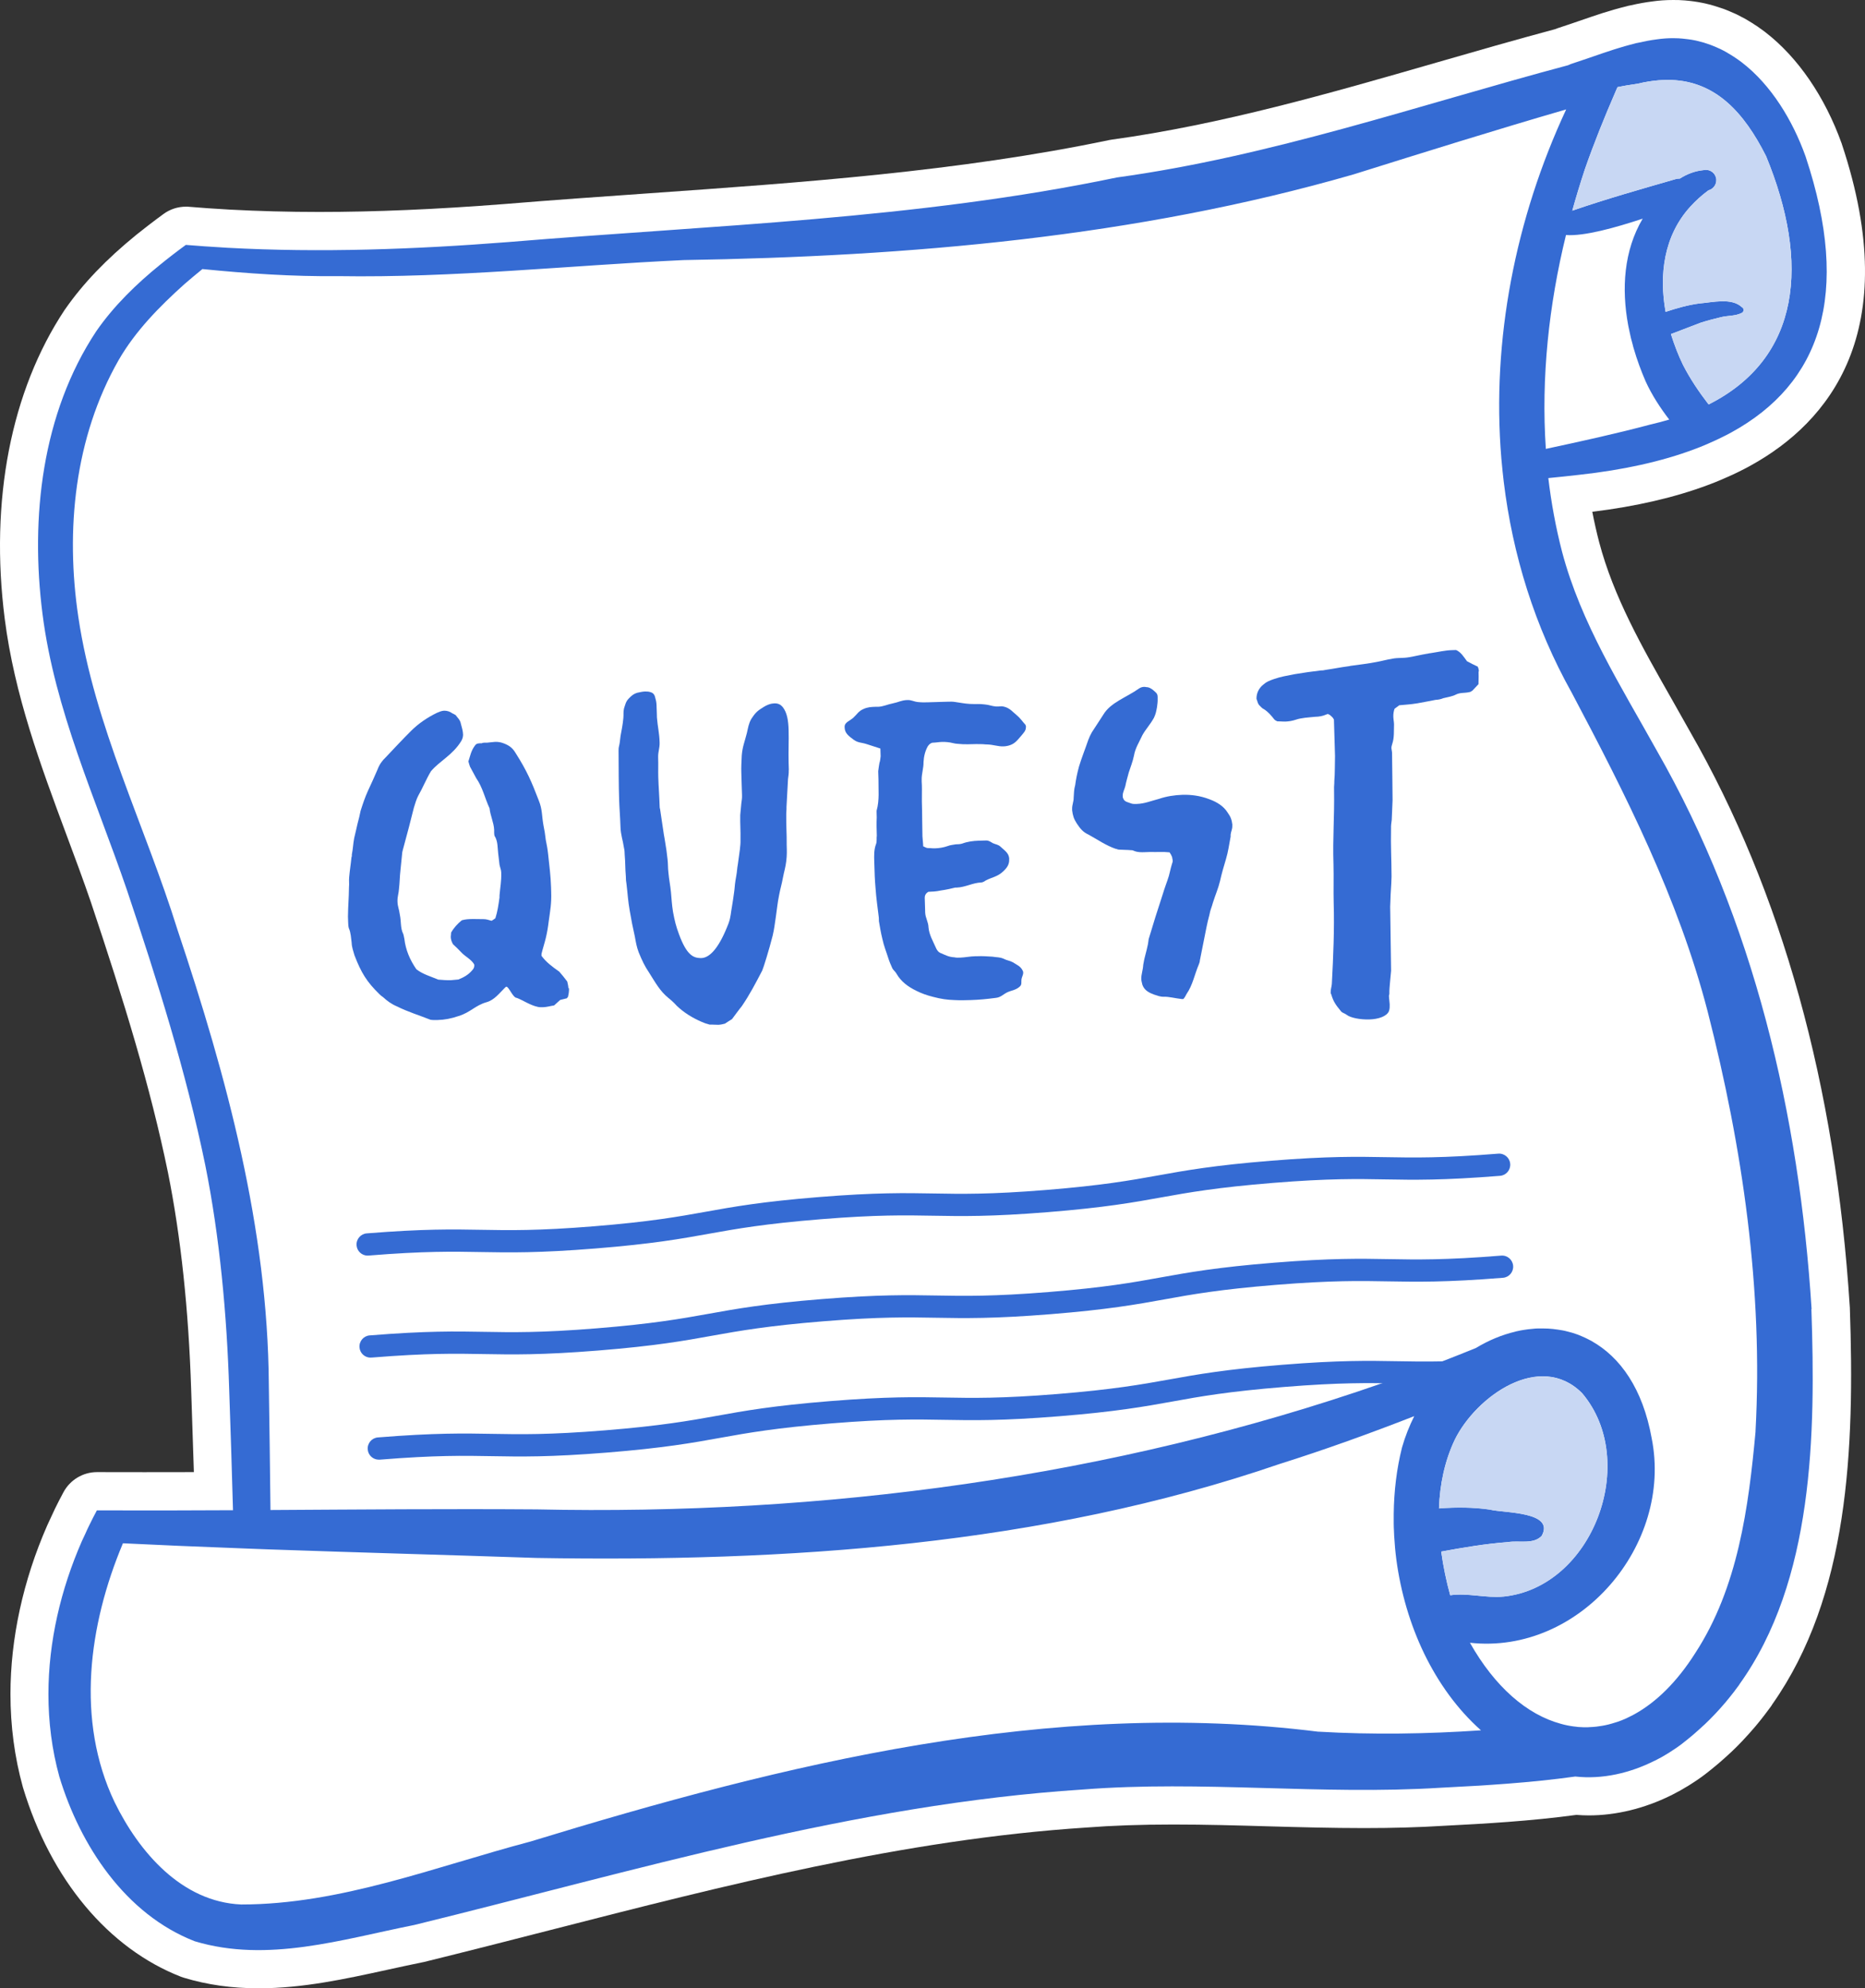 <svg xmlns="http://www.w3.org/2000/svg" id="Calque_2" data-name="Calque 2" viewBox="0 0 292.64 312"><rect x="0" y="0" width="292.64" height="312" fill="#333333" stroke="none"/><defs><style>      .cls-1 {        fill: #fff;      }      .cls-2 {        fill: #356bd3;      }      .cls-3 {        fill: none;      }      .cls-4 {        fill: #c8d7f3;      }    </style></defs><g id="Calque_1-2" data-name="Calque 1"><g><path class="cls-1" d="M290.25,205.03c-2.21-34.7-10.65-65.08-25.06-90.22-.92-1.65-1.85-3.3-2.79-4.95-4.74-8.32-9.21-16.19-11.48-24.81-.4-1.54-.76-3.13-1.07-4.74,6.84-.84,12.94-2.25,18.14-4.2.7-.26,1.39-.53,2.06-.82.2-.08.4-.17.59-.26.55-.23,1.08-.47,1.6-.72.18-.08.35-.17.48-.23.63-.31,1.25-.62,1.84-.95.09-.05.18-.1.27-.15,11.98-6.67,24.03-20.79,14.19-50.33-.01-.04-.03-.09-.04-.13-2.63-7.33-6.87-13.53-11.97-17.46-.05-.04-.1-.08-.15-.12-.37-.27-.75-.55-1.13-.81-.12-.08-.24-.16-.36-.23-.33-.23-.67-.43-.95-.6,0,0-.47-.28-.57-.34-.43-.23-.86-.46-1.3-.68-.12-.06-.25-.11-.38-.17-.34-.16-.68-.3-.99-.43-.13-.05-.27-.11-.35-.14-.12-.05-.24-.09-.36-.14-.35-.12-.7-.24-1-.33-.18-.06-.36-.12-.54-.17-.46-.14-.95-.26-1.42-.37-.09-.02-.44-.09-.44-.09-.45-.09-.91-.17-1.37-.23-.16-.02-.32-.04-.48-.06-.6-.07-1.11-.11-1.61-.13-.05-.01-.12-.01-.18-.01-.3-.01-.6-.01-.9-.01-1.1,0-2.21.07-3.3.23-1.03.13-2.1.32-3.33.6-.15.02-.3.06-.45.09l-.12.04c-.36.08-.73.18-1.1.28l-.21.06c-.23.06-.47.12-.7.19-.36.1-.71.21-1.09.33l-.77.23-1.69.56s-1.78.61-1.78.61c-1.12.38-2.23.77-3.35,1.13-.1.03-.2.06-.3.1-.1.04-.2.08-.3.12-6.26,1.68-12.56,3.49-18.65,5.25-16.57,4.78-33.71,9.72-50.94,12.09-.14.02-.27.04-.41.07-23.66,4.94-48.32,6.67-72.17,8.35-7.42.52-15.1,1.06-22.63,1.68-10.78.84-20.32,1.25-29.15,1.25-4.83,0-9.57-.13-14.07-.37,0,0-.56-.04-.61-.04-1.83-.1-3.7-.23-5.73-.4-.16-.02-.33-.02-.5-.02-1.27,0-2.51.4-3.54,1.16-.71.52-1.4,1.03-2.11,1.58,0,0-.58.46-.71.55-.05.04-1.35,1.07-1.41,1.11-4.75,3.86-8.41,7.69-11.2,11.71-.03.04-.05.07-.08.11C1.71,61.36-1.62,78.56.74,97.08c1.52,11.96,5.66,23.09,9.66,33.84,1.31,3.51,2.66,7.14,3.86,10.64,5.25,15.71,9.32,28.94,12.1,42.45,2.01,10.01,3.24,21.5,3.64,34.17.16,4.7.3,8.89.42,12.82-2.58,0-5.17.01-7.75.01-1.7,0-7.44-.01-7.44-.01-2.22,0-4.25,1.23-5.29,3.19-.46.85-.9,1.71-1.32,2.57-.18.37-.36.75-.53,1.14,0,0-.27.59-.35.75-.11.24-.22.47-.35.76-3.76,8.58-5.75,17.71-5.75,26.42,0,5.02.65,9.91,1.93,14.54.01.05.02.09.04.14,4.36,14.43,13.4,25.25,24.81,29.69.15.06.3.11.45.15,3.68,1.11,7.52,1.65,11.73,1.65,6.94,0,13.66-1.48,20.16-2.9,1.83-.4,3.66-.8,5.48-1.17.09-.01.17-.03.26-.05,6.61-1.63,13.31-3.34,19.78-5,27.34-7.01,55.6-14.25,84.11-16.1,4.1-.32,8.58-.48,13.71-.48s9.94.14,14.81.28c4.95.14,10.07.28,15.15.28,4.55,0,8.61-.12,12.31-.35,6.69-.34,13.8-.75,20.98-1.72.65.05,1.31.08,1.96.08,4.26,0,8.7-1.08,12.84-3.12.09-.04.29-.14.3-.15.18-.09.36-.19.53-.28l.13-.07c.21-.11.42-.22.63-.34.04-.02,1.22-.72,1.22-.72.07-.04.13-.08.19-.12l.45-.29c.23-.15.45-.29.64-.42.4-.27.8-.56,1.19-.85.03-.02.05-.04.08-.06.64-.49,1.25-.99,1.84-1.48,0,0,.52-.44.54-.46.51-.44,1.01-.89,1.44-1.29l.39-.36c.56-.53,1.09-1.06,1.61-1.61.12-.13.25-.26.39-.42.44-.47.88-.95,1.27-1.41,0,0,.43-.49.46-.53.45-.54.9-1.09,1.32-1.64.12-.15.23-.3.34-.45l.68-.91c.11-.14.21-.29.3-.45,11.98-17.01,12.94-39.95,12.17-62.23,0-.06,0-.12-.01-.18Z"></path><g><g><path class="cls-2" d="M284.26,205.42c-1.94-30.48-9.04-61.02-24.32-87.69-5.59-10.06-11.88-19.94-14.84-31.17-.98-3.79-1.69-7.66-2.15-11.54,1.64-.16,3.27-.33,4.9-.52,6.81-.75,12.85-2.07,18.02-4.01.64-.24,1.26-.48,1.87-.75.15-.06.3-.12.43-.19.52-.22,1.02-.45,1.52-.69.13-.06.26-.12.39-.19.54-.26,1.07-.53,1.58-.81h0c13.96-7.65,18.9-21.54,11.65-43.33-2-5.59-5.37-11.19-10.01-14.75,0,0-.02-.02-.03-.02-.32-.24-.65-.48-.98-.7-.09-.07-.18-.11-.26-.17-.25-.17-.52-.33-.78-.48-.11-.07-.2-.12-.31-.19-.34-.19-.69-.38-1.04-.55-.04-.02-.07-.02-.11-.04-.33-.16-.66-.3-.99-.43-.11-.05-.24-.09-.35-.14-.28-.1-.57-.2-.85-.29-.11-.03-.2-.07-.31-.1-.38-.11-.77-.21-1.16-.3-.09-.02-.17-.03-.25-.05-.33-.07-.66-.12-1-.16-.11-.02-.22-.03-.33-.04-.39-.05-.8-.09-1.2-.11h-.05c-.26,0-.52-.02-.79-.02-.81,0-1.65.06-2.5.18-1.05.13-2.07.34-3.1.57h0c-.07,0-.13.02-.2.04-.3.07-.61.16-.92.24-.27.07-.54.14-.8.22-.32.09-.63.18-.94.28-.25.08-.52.16-.78.24-.34.11-.66.22-1,.33-.23.07-.47.16-.7.23-1.71.58-3.41,1.19-5.12,1.74-.13.05-.25.11-.38.17-23.52,6.28-46.6,14.29-70.83,17.62-31.47,6.57-63.6,7.48-95.56,10.14-14.63,1.14-29.36,1.69-44.02.89-.2-.02-.4-.02-.6-.04-1.97-.11-3.93-.25-5.9-.41-.67.49-1.33.98-1.99,1.49-.25.2-.51.4-.77.6-.39.31-.78.61-1.16.93-.02.02-.04.03-.07.05-3.78,3.07-7.28,6.46-10.06,10.47-8.55,12.91-10.37,29.28-8.44,44.37,1.92,15.11,8.37,29.06,13.25,43.33,4.75,14.19,9.28,28.51,12.29,43.16,2.27,11.29,3.39,23.52,3.75,35.15.22,6.33.43,12.66.6,19-6.34.03-12.68.05-19.02.03h-2.34c-.42.79-.83,1.58-1.22,2.39-.2.4-.39.82-.57,1.23-.18.4-.38.8-.56,1.2-3.31,7.55-5.25,15.79-5.25,24.01,0,4.35.54,8.7,1.71,12.94,3.27,10.82,10.37,21.61,21.25,25.84,11.41,3.43,23.08-.29,34.47-2.56,34.63-8.5,69.06-18.93,104.85-21.25,18.71-1.47,37.43.9,56.15-.28,7.02-.35,14.14-.78,21.15-1.76,4.26.47,8.59-.54,12.43-2.47,0,0,.02,0,.02,0,.02-.02.06-.03.08-.04.2-.1.38-.2.57-.3.17-.09.34-.18.51-.27.18-.11.36-.21.54-.32.16-.1.34-.2.5-.3.19-.12.37-.25.55-.36.16-.1.3-.2.46-.3.33-.22.65-.45.97-.69.57-.44,1.13-.89,1.67-1.34.15-.12.3-.25.44-.38.44-.39.89-.78,1.31-1.18.09-.08.19-.16.28-.25.51-.48.99-.97,1.47-1.47.11-.11.22-.24.33-.35.39-.41.76-.83,1.12-1.25.11-.12.22-.25.33-.38.43-.52.87-1.05,1.28-1.59.07-.07.12-.16.18-.24.24-.32.48-.63.71-.95,0,0-.02,0-.02,0,11.69-16.28,11.99-39.38,11.32-58.92ZM248.66,26.63c1.44-4.14,3.08-8.2,4.82-12.21.07-.17.15-.34.22-.51.03-.08.07-.16.11-.24.26-.05.53-.11.8-.15.2-.04.39-.07.59-.11.58-.1,1.17-.19,1.76-.27.57-.14,1.12-.25,1.67-.34.16-.02.32-.05.48-.07.39-.05.77-.1,1.14-.13.17,0,.34-.02.51-.03.4-.02.8-.03,1.18-.02h.31c6.93.25,11.38,5.02,14.87,11.96,6.89,16.74,5.47,31.66-9.02,38.96-1.51-1.96-2.89-4-4.02-6.21-.74-1.52-1.37-3.16-1.89-4.83,1.54-.59,3.08-1.19,4.62-1.77,1.05-.34,2.11-.62,3.17-.87,1.1-.29,2.29-.16,3.31-.68.36-.15.41-.71.05-.89-1.63-1.55-4.65-.76-6.69-.6-1.81.24-3.57.75-5.3,1.32-1.05-5.86-.27-11.97,3.9-16.53.86-.94,1.81-1.8,2.84-2.55.87-.21,1.41-1.16,1.16-2.01-.22-.84-1.12-1.36-1.96-1.15-1.35.13-2.59.62-3.71,1.33-.2,0-.4,0-.62.07-5.44,1.57-10.89,3.11-16.25,4.96.6-2.16,1.25-4.3,1.95-6.42ZM257.75,34.32c-2.96,5.02-3.33,10.98-2.27,16.71,0,0,0,0,0,0,.02.1.04.2.06.3.07.33.14.66.21.98.06.25.11.51.17.77.08.34.18.7.28,1.04.04.18.08.36.14.53.52,1.8,1.16,3.54,1.88,5.2.99,2.16,2.27,4.12,3.7,5.99-.94.28-1.92.54-2.93.77-5.43,1.45-10.93,2.65-16.43,3.83-.76-11.23.48-22.61,3.16-33.56,2.83.22,7.75-1.15,12.04-2.57ZM206.89,271.74c-42.05-5.28-83.69,4.99-123.65,17.23-14.91,3.94-29.8,9.88-45.4,9.88-9.34-.41-16.02-8.22-19.86-16.06-6.12-12.82-4.07-27.83,1.31-40.62,5.82.29,11.64.53,17.47.75h0c.68.03,1.36.06,2.03.08.61.02,1.23.04,1.84.07.63.02,1.25.05,1.88.07,13.88.49,27.78.86,41.65,1.33,39.22.66,79.28-1.93,116.61-14.74,7.14-2.25,14.17-4.79,21.14-7.51-.76,1.53-1.42,3.16-1.92,4.92-.84,3.33-1.26,6.86-1.3,10.45h0v.68c0,.28,0,.56,0,.84,0,.38.02.75.04,1.13,0,.25.02.51.03.76.03.5.07,1,.11,1.49,0,.14.02.28.03.41.06.61.12,1.21.2,1.81.68,5.11,2.15,10.17,4.37,14.77,2.23,4.59,5.2,8.74,8.91,12.04-8.49.57-17.01.71-25.5.21ZM233.81,236.88c-2.67-.39-5.35-.39-8.02-.19.14-3.74.88-7.41,2.49-10.79,3.34-6.78,13.35-13.93,19.97-7.29,9.05,10.66,1.71,30.5-12.37,31.92-2.77.26-5.58-.61-8.33-.21-.61-2.21-1.09-4.52-1.41-6.85,3.48-.64,6.96-1.23,10.48-1.49,1.72-.29,3.98.41,5.29-.98,2.12-3.84-5.94-3.57-8.11-4.11ZM275.47,224.59c-1.1,11.97-2.76,24.51-9.45,34.79-2.89,4.56-6.14,7.72-9.53,9.6-.34.18-.66.35-1,.51-.12.06-.25.12-.37.18-.45.2-.9.38-1.35.53-.11.03-.2.06-.3.09-.36.12-.72.22-1.07.31-.16.04-.32.07-.48.11-.32.07-.63.12-.94.16-.16.02-.32.05-.48.07-.37.04-.73.07-1.1.08-.1,0-.19.02-.29.02-.46,0-.92,0-1.38-.04-.11,0-.24-.02-.35-.04-.34-.03-.7-.08-1.04-.14-.15-.02-.29-.06-.43-.08-.34-.07-.68-.15-1.02-.25-5.29-1.44-10.32-5.77-14.24-12.71,17.25,1.9,31.86-15.38,28.52-32.08-1.4-7.81-4.96-12.75-9.41-15.25,0,0,.02,0,.02,0-.07-.04-.15-.07-.22-.11-.25-.14-.52-.26-.77-.39-.21-.1-.43-.2-.65-.29-.25-.11-.51-.2-.76-.3-.23-.08-.46-.16-.7-.23-.25-.07-.5-.14-.75-.2-.25-.07-.5-.12-.75-.17-.25-.04-.5-.08-.75-.12-.25-.04-.52-.07-.77-.1-.25-.02-.51-.04-.75-.06-.26,0-.52-.02-.79-.02-.26,0-.52,0-.77,0-.26,0-.52.02-.78.05-.27.02-.53.05-.8.08-.25.03-.5.07-.75.11-.28.04-.56.1-.84.16-.11.02-.22.04-.33.07-.03,0-.06.02-.08.03-2.12.5-4.21,1.37-6.19,2.57-1.77.71-3.51,1.42-5.29,2.1t-.02,0s0,0-.02,0h0c-3.11,1.2-6.23,2.34-9.38,3.43h-.02c-42.45,14.79-87.65,20.76-132.68,19.79-13.91-.1-27.82.02-41.73.1-.07-6.59-.16-13.19-.26-19.79-.17-24.43-6.6-48.16-14.3-71.17-5.11-16.42-13.05-32.06-15.59-49.18-2.03-13.63-.61-28.13,6.31-40.28,2.64-4.59,6.41-8.41,10.32-11.93.93-.81,1.89-1.6,2.84-2.38,7.07.7,14.16,1.19,21.28,1.11,18.11.29,36.12-1.67,54.23-2.52,35.39-.57,70.96-3.6,105.1-13.44,11.11-3.48,22.21-6.96,33.38-10.2-7.96,17.09-11.72,36.18-10.17,54.78.02.28.06.56.08.84.07.8.16,1.61.25,2.41.02.12.02.24.04.36h0c1.39,11.5,4.86,22.75,10.68,33.15,8.49,16.02,16.72,32.3,21.3,49.93,5.5,21.45,8.75,43.79,7.53,65.96Z"></path><path class="cls-4" d="M268.1,63.46c-1.51-1.96-2.89-4-4.02-6.21-.74-1.52-1.37-3.16-1.89-4.83,1.54-.59,3.08-1.19,4.62-1.77,1.05-.34,2.11-.62,3.17-.87,1.1-.29,2.29-.16,3.31-.68.36-.15.41-.71.05-.89-1.63-1.55-4.65-.76-6.69-.6-1.81.24-3.57.75-5.3,1.32-1.05-5.86-.27-11.97,3.9-16.53.86-.94,1.81-1.8,2.84-2.55.87-.21,1.41-1.16,1.16-2.01-.22-.84-1.12-1.36-1.96-1.15-1.35.13-2.59.62-3.71,1.33-.2,0-.4,0-.62.07-5.44,1.57-10.89,3.11-16.25,4.96.6-2.16,1.25-4.3,1.95-6.42,1.44-4.14,3.08-8.2,4.82-12.21.07-.17.15-.34.22-.51.03-.08.07-.16.11-.24.26-.05.53-.11.8-.15.2-.04.39-.07.59-.11.58-.1,1.17-.19,1.76-.27.57-.14,1.12-.25,1.67-.34.16-.02.32-.05.48-.07.39-.05.77-.1,1.14-.13.17,0,.34-.02.51-.03.4-.02.8-.03,1.18-.02h.31c6.93.25,11.38,5.02,14.87,11.96,6.89,16.74,5.47,31.66-9.02,38.96Z"></path><path class="cls-4" d="M235.89,250.54c-2.77.26-5.58-.61-8.33-.21-.61-2.21-1.09-4.52-1.41-6.85,3.48-.64,6.96-1.23,10.48-1.49,1.72-.29,3.98.41,5.29-.98,2.12-3.84-5.94-3.57-8.11-4.11-2.67-.39-5.35-.39-8.02-.19.14-3.74.88-7.41,2.49-10.79,3.34-6.78,13.35-13.93,19.97-7.29,9.05,10.66,1.71,30.5-12.37,31.92Z"></path><g><path class="cls-2" d="M89.28,155.05c.02.53-.05.98-.18,1.44-.08,0-.07.08-.15.16-.37.09-.67.17-1.05.26-.29.24-.59.55-.95.86-.6.09-1.12.26-1.73.28-.3,0-.53.02-.83-.05-1.21-.26-2.22-.99-3.29-1.41-.6.02-1.26-1.77-1.64-1.76-.08,0-.07.08-.15.08-1.02,1.01-1.75,2.01-2.95,2.35-1.8.51-2.52,1.59-4.38,2.17-1.19.41-2.24.6-3.3.63-.38.01-.75.02-1.13-.04-1.76-.7-3.58-1.25-5.27-2.1-.84-.35-1.54-.86-2.16-1.44-.23-.14-.39-.29-.62-.51-1.94-1.9-2.82-3.31-3.88-6.07-.17-.6-.42-1.27-.44-1.95-.1-.75-.12-1.58-.45-2.32-.08-.3-.09-.6-.1-.9s-.02-.6-.03-.9c.02-1.81.14-2.8.16-4.61.06-.61-.03-.98.03-1.59.11-1.21.24-1.89.36-3.1.07-.15.07-.3.06-.45.2-.99.18-1.59.37-2.58.2-.91.34-1.37.53-2.28.2-.76.34-1.29.47-1.98.34-1.07.69-2.13,1.18-3.2.5-1.07.99-2.14,1.48-3.29.28-.76.71-1.38,1.3-1.93,1.32-1.4,2.63-2.8,3.95-4.12,1.17-1.17,2.58-2.12,4.06-2.84.37-.16.74-.32,1.12-.34.45-.01.91.12,1.3.41.15.07.31.14.54.29.24.37.7.73.8,1.33.17.6.34,1.2.35,1.72,0,.3-.06.61-.27.99-1.36,2.23-3.37,3.12-4.76,4.75-.79,1.31-1.28,2.6-1.99,3.83-.29.54-.49,1.22-.7,1.91-.54,2.2-1.01,3.95-1.69,6.46-.07.23-.07.3-.13.53-.12,1.14-.17,1.74-.29,2.88-.12,1.06-.1,1.74-.22,2.8-.05.83-.26,1.22-.24,2.04s.26,1.2.36,2.03c.26,1.2.06,2.11.55,3.08.08.22.09.45.17.75.2,1.73.86,3.29,1.88,4.77,1.01.8,2.3,1.14,3.44,1.63.68.05,1.29.11,1.96.09l1.2-.11c.82-.33,1.56-.73,2.14-1.42.22-.23.36-.46.35-.77v-.15c-.4-.74-1.25-1.17-1.87-1.75-.55-.59-1.09-1.1-1.48-1.46-.24-.45-.32-.74-.34-1.12,0-.23.06-.45.05-.68.43-.77,1.01-1.39,1.68-1.94.6-.17,1.13-.19,1.73-.2l1.66.02c.38-.01.83.12,1.29.26.15-.08.37-.24.59-.4.34-1.07.47-1.98.65-3.26v-.08c0-.08,0-.15,0-.15v-.08c.11-1.36.31-2.2.27-3.55v-.08c-.02-.45-.18-.75-.27-1.2-.1-.68-.11-1.13-.21-1.8-.11-.98-.05-1.73-.46-2.55-.16-.15-.16-.45-.17-.75v-.38c-.05-1.13-.61-2.24-.72-3.37-.73-1.56-1.08-3.29-2.11-4.76-.32-.59-.64-1.19-.96-1.78-.08-.22-.17-.52-.25-.82.28-.84.4-1.67,1.05-2.52.22-.31.52-.32.9-.33h.15c.15-.08.3-.09.45-.09h.38c.45-.03.83-.11,1.28-.13.38-.01.83.05,1.21.19.99.35,1.53.78,2.01,1.6,1.74,2.74,2.48,4.45,3.62,7.43.57,1.42.45,2.32.72,3.83.18.9.27,1.42.37,2.33.18.9.27,1.35.37,2.25.21,2.03.4,3.31.46,5.19l.02.75c.06,1.81-.14,2.8-.39,4.61-.12.98-.25,1.74-.45,2.58-.2.84-.48,1.67-.68,2.51v.08c0,.08,0,.15,0,.23.71.96,1.64,1.68,2.79,2.48.39.44.86,1.03,1.25,1.55.09.37.17.75.18,1.05Z"></path><path class="cls-2" d="M123.76,120.88c.02.53-.05.83-.11,1.36-.1,1.74-.14,2.64-.24,4.38.02.53-.05.76-.04,1.28-.02,1.81.09,2.86.07,4.68.03.98.05,1.58-.07,2.57-.12.98-.33,1.59-.52,2.58-.19,1.06-.4,1.67-.6,2.73-.26,1.29-.31,2.05-.5,3.33-.19,1.21-.24,1.89-.51,3.03-.54,2.13-1.43,5.02-1.64,5.48-1,1.92-1.99,3.83-3.22,5.61-.51.62-.94,1.24-1.52,2.01-.3.16-.74.48-1.11.71-.37.09-.67.17-1.05.18-.45.01-.91-.05-1.36-.03-.15-.07-.3-.07-.46-.14-.3-.07-.53-.21-.76-.28-1.45-.63-2.76-1.42-3.92-2.52-.39-.44-.86-.88-1.32-1.24-1.32-1.09-1.96-2.28-2.99-3.91-.79-1.18-1.12-1.93-1.68-3.27-.33-.9-.42-1.5-.6-2.47-.35-1.57-.53-2.47-.8-4.05-.28-1.58-.31-2.56-.5-4.13-.09-.53-.1-.75-.11-1.28-.12-1.35-.06-2.03-.18-3.39-.01-.38-.02-.68-.11-1.05-.19-1.28-.51-2.02-.55-3.3-.05-1.58-.17-2.94-.21-4.22-.08-2.49-.07-4.68-.09-7.77-.02-.53.13-.76.19-1.29.06-.38.06-.61.12-.98.19-1.06.33-1.67.44-2.8.06-.61-.03-.9.1-1.51.21-.61.27-1.06.71-1.53.44-.47.81-.78,1.4-.95.45-.09.75-.17,1.13-.19.3,0,.6-.02.98.12.46.14.62.51.71.96.17.52.18.98.19,1.43l.03.83.02.75c.12,1.5.38,2.4.42,3.91.03.9-.26,1.44-.23,2.35.04,1.21-.01,2.11.02,3.09.04,1.43.16,2.79.22,4.67,0,.23.08.3.09.53.2,1.5.37,2.33.57,3.83.09.37.1.68.18,1.05.18,1.05.28,1.73.39,2.78.1.83.04,1.28.14,2.11.11,1.2.28,1.88.4,3.08.11,1.2.13,1.88.32,3.08.27,1.43.44,2.17.94,3.52,1.23,3.36,2.3,3.7,3.36,3.74h.15c1.43-.05,2.89-1.83,4.28-5.49.35-.99.33-1.59.52-2.58.13-.76.19-1.21.31-2.05.13-.83.11-1.21.24-2.04.07-.3.06-.45.13-.76.13-.68.12-1.14.25-1.82.12-.91.18-1.36.31-2.27.06-.61.12-.98.1-1.59.03-1.51-.07-2.34-.04-3.85.05-.68.12-1.14.17-1.82.06-.53.13-.76.11-1.29s-.03-1.06-.05-1.51l-.06-2.03c-.03-.83.02-1.66.07-2.72.11-1.36.46-2.13.8-3.49.2-.84.26-1.44.69-2.21.5-.77.87-1.23,1.68-1.71.81-.55,1.41-.72,1.94-.74.6-.02.99.2,1.3.56.71.88.9,2.16.94,3.67.05,1.58-.05,3.32,0,5.05l.03,1.06v.15Z"></path><path class="cls-2" d="M160.97,114.15c.02.53-.42.92-.79,1.38-.66.77-1.02,1.24-1.99,1.49-.3.08-.53.09-.75.1-.83.03-1.52-.26-2.5-.3-.38.01-.61-.06-.98-.05-1.13-.04-1.73.05-2.87.01-.61-.06-1.06-.04-1.59-.18s-1.14-.19-1.67-.18c-.45.01-.98.11-1.43.12-.3,0-.6.24-.81.55-.43.77-.63,1.6-.68,2.51.03.9-.32,1.82-.29,2.8v.23c.01.23.02.45.03.6.03.9-.02,1.74,0,2.56.06,1.81.04,3.62.09,5.43.02.53.11,1.05.12,1.58.31.14.54.29.76.28.38-.01.68.05,1.06.04.68-.02,1.35-.12,2.03-.36.37-.16.82-.18,1.27-.27.3,0,.68-.02.98-.11.9-.33,1.72-.43,2.63-.46l1.13-.03c.45-.01.69.21,1.07.42.46.21.84.2,1.22.57.62.58,1.24.94,1.34,1.77v.23c.03.75-.33,1.29-.92,1.84-.88.86-1.86.96-2.75,1.44-.22.16-.52.32-.74.32-1.28.04-2.47.75-3.82.8h-.23c-.75.18-1.5.35-2.25.45-.75.17-1.43.19-1.96.21-.45.24-.58.62-.58.92.02.53.03,1.06.05,1.58,0,.23.02.53.02.75.03.83.5,1.49.52,2.32.11,1.2.67,2.09,1.23,3.36.16.3.32.52.62.66.84.35,1.3.64,2.21.69.3.07.61.06.91.05.83-.03,1.5-.2,2.41-.22h.23c.98-.04,1.43.02,2.42.07.76.13,1.06.04,1.75.32.54.29.91.27,1.45.56.69.43,1.23.64,1.55,1.31.08.15.08.22.08.3.01.38-.21.68-.27,1.06-.06.45.1.83-.27,1.14-.59.55-1.19.56-1.93.89-.67.32-1.03.79-1.78.88-1.5.2-2.71.31-3.99.35-.83.03-1.66.05-2.56,0-1.13-.04-2.04-.16-3.33-.5-1.06-.27-1.83-.55-2.67-.97-1.3-.64-2.38-1.44-3.1-2.7-.16-.3-.47-.51-.63-.81-.24-.52-.49-1.12-.65-1.64-.33-1.05-.66-1.79-.92-2.99-.26-1.05-.35-1.72-.54-2.77v-.15c0-.08,0-.15-.01-.3v-.08c-.21-1.8-.39-2.85-.52-4.66-.12-1.35-.15-2.41-.18-3.54l-.02-.6c-.03-.98-.06-1.88.29-2.8.14-.38.05-.91.11-1.29-.03-.98-.06-1.96-.01-2.87l-.02-.75v-.3c.47-1.67.27-3.33.29-4.91l-.04-1.28c.06-.45.12-.91.19-1.29.14-.38.13-.68.19-1.06l-.04-1.21c-.84-.28-1.3-.41-2.13-.69-.84-.28-1.36-.18-2.06-.69-.77-.58-1.39-1.01-1.42-1.92v-.08c-.03-.75.8-.93,1.39-1.48s.8-1.01,1.54-1.33c.67-.32,1.27-.34,1.87-.36h.45c.83-.04,1.42-.36,2.32-.54.9-.18,1.34-.49,2.25-.52h.08c.6-.02.99.27,1.67.32.61.06.98.05,1.59.03l.68-.02,1.66-.05.75-.02c.38-.01.68-.02,1.06.04.91.12,1.44.26,2.35.31.91.05,1.43-.04,2.34.08.68.05,1.06.27,1.75.32h.38c.15-.02.3-.02.45-.03.23,0,.45.06.68.13.76.28,1.08.72,1.7,1.23s.94,1.03,1.41,1.54c.08.15.08.22.09.37Z"></path><path class="cls-2" d="M193.36,129.45v.15c.02.53-.2.84-.26,1.37v.08c0,.08,0,.15,0,.15v.08c-.26,1.37-.38,2.35-.72,3.49s-.68,2.28-.95,3.5c-.27,1.14-.69,2.06-1.1,3.35-.2.76-.42,1.14-.55,1.9-.41,1.52-.53,2.35-.86,3.95-.26,1.29-.39,1.97-.65,3.26,0,.23-.07.3-.13.53-.77,1.83-.96,3.27-1.97,4.74-.14.23-.21.46-.43.69,0,.08-.07.08-.22.08h-.08c-1.06-.12-2.05-.39-2.8-.36-.6.02-1.06-.19-1.52-.33-.76-.28-1.53-.63-1.86-1.53-.09-.37-.17-.67-.18-.9-.02-.75.26-1.37.31-2.27.19-1.21.47-1.9.73-3.19.07-.3.06-.53.12-.83.82-2.74,1.3-4.26,2.2-7.01.34-1.14.69-1.98.97-2.9.27-.99.2-.91.47-1.83.07-.23.14-.38.13-.53,0-.23-.09-.45-.09-.6-.08-.22-.24-.52-.4-.74-1.06-.12-1.96-.02-3.02-.06l-.83.03c-.6.02-1.13.03-1.67-.18-.15-.07-.31-.14-.53-.13-.61-.06-1.21-.04-1.89-.09-.23,0-.38-.14-.53-.13-1.45-.48-2.91-1.49-4.22-2.21-.92-.42-1.31-.94-1.86-1.75-.48-.74-.64-1.26-.74-2.09v-.15c-.03-.68.26-1.22.24-1.82.05-.68.04-1.28.24-1.97.12-.91.32-1.9.59-2.89.41-1.37.97-2.75,1.46-4.19.14-.38.35-.84.57-1.22.58-.92,1.23-1.85,1.8-2.77,1.15-1.92,3.61-2.68,5.61-4.1.22-.16.52-.24.75-.25s.38.06.61.06c.53.13.84.43,1.23.79.23.22.31.37.32.74v.3c.02.45-.04.76-.1,1.29-.13.68-.19,1.06-.48,1.67-.64,1.15-1.23,1.7-1.8,2.7-.49,1.07-1.14,2.07-1.33,3.21-.2.99-.55,1.83-.82,2.67-.2.76-.41,1.45-.54,2.13-.13.53-.42.99-.41,1.52,0,.15,0,.3.09.45.17.52.77.58,1.31.79.23.07.53.06.83.05,1.21-.04,2.1-.44,3.45-.79,1.19-.41,2.47-.6,3.68-.64,1.36-.04,2.8.14,4.25.7,1.14.42,2.22,1.06,2.86,2.1.47.66.64,1.11.74,1.94Z"></path><path class="cls-2" d="M232,105.4c.01.38.03.98-.01,1.96-.29.31-.66.7-.95,1.01-.22.16-.37.24-.52.24-.67.17-1.36.04-2.03.36-.59.32-1.34.42-2.02.59-.37.16-.82.25-1.2.26-.98.18-1.72.35-2.85.54-1.13.19-1.88.21-2.86.31-.22.16-.52.39-.74.55-.14.38-.2.84-.19,1.21.01.45.1.83.11,1.2-.04,1.06.06,2.11-.28,3.1-.07.23-.14.46-.13.68s.09.45.1.75v.15c.02,2.79.07,4.45.08,7.24-.04,1.21-.09,1.89-.13,3.1-.06.53-.13.83-.11,1.36-.06,2.94.07,4.6.08,7.54-.03,1.51-.15,2.34-.18,3.85-.05.68-.04,1.13-.02,1.81.03,3.54.1,5.58.13,9.12-.05.68-.12,1.14-.17,1.82-.05.68-.12,1.14-.1,1.81,0,.08-.07.23-.07.3.02.53.1.9.12,1.35,0,.3.02.68-.12,1.06-.35.84-1.7,1.26-3.05,1.3-1.51.05-3.03-.28-3.57-.72-.39-.29-.69-.28-.92-.58-.78-.96-1.18-1.47-1.52-2.67-.08-.07-.08-.15-.08-.22-.02-.53.13-.83.18-1.36.24-4.46.41-8.69.29-12.76-.05-1.73.02-4.15-.03-5.96-.14-4.45.16-7.1.09-11.85-.02-.53.05-.76.04-1.28.11-1.21.07-2.72.11-3.93l-.06-2.03c-.04-1.28-.07-2.41-.11-3.69-.08-.15-.16-.3-.32-.44-.23-.22-.47-.44-.69-.43-.08,0-.15.08-.22.08-.52.24-1.12.34-1.72.35-1.05.11-2.11.14-3.08.47-.52.17-1.05.26-1.58.28-.45.01-.91-.05-1.28-.04-.15-.07-.31-.14-.46-.29-.47-.59-.94-1.18-1.63-1.61-.31-.14-.54-.44-.77-.66-.16-.22-.24-.45-.32-.74,0-.08-.08-.15-.08-.22-.03-.9.4-1.75,1.14-2.3.44-.39.89-.56,1.56-.8,1.19-.41,1.95-.51,3.3-.78,1.58-.27,2.48-.38,4.06-.58.3,0,.45-.01.83-.1,1.35-.19,2.1-.37,3.53-.56.15,0,.3-.08.53-.09,1.43-.19,2.33-.3,3.83-.57.98-.18,1.5-.35,2.55-.53.98-.18,1.58-.05,2.63-.23,1.05-.18,1.65-.35,2.77-.54.15,0,.3-.08.53-.09,1.28-.19,2.32-.45,3.38-.48l.68-.02c.77.35,1.16,1.02,1.71,1.76.54.29,1.07.57,1.69.85.08.22.16.37.17.75Z"></path></g></g><line class="cls-3" x1="58.24" y1="192.97" x2="214.57" y2="185.86"></line><path class="cls-2" d="M57.69,197.03c-.9,0-1.67-.69-1.74-1.61-.08-.96.64-1.81,1.6-1.88,8.95-.72,13.54-.64,17.98-.56,4.35.08,8.85.16,17.64-.55,8.78-.71,13.22-1.5,17.5-2.27,4.37-.79,8.88-1.6,17.84-2.32,8.96-.72,13.54-.64,17.98-.56,4.35.08,8.85.16,17.64-.55,8.79-.71,13.22-1.5,17.5-2.27,4.37-.79,8.88-1.6,17.84-2.32,8.96-.72,13.55-.64,17.98-.56,4.35.08,8.85.16,17.64-.55.95-.08,1.81.64,1.88,1.6.08.96-.64,1.81-1.6,1.88-8.96.72-13.55.64-17.98.56-4.35-.08-8.85-.16-17.64.55-8.79.71-13.22,1.5-17.5,2.27-4.37.79-8.88,1.6-17.84,2.32-8.95.72-13.54.64-17.98.56-4.35-.08-8.85-.16-17.64.55-8.78.71-13.21,1.5-17.5,2.27-4.37.79-8.88,1.6-17.84,2.32-8.95.72-13.54.64-17.98.56-4.35-.08-8.85-.16-17.64.55-.05,0-.1,0-.14,0Z"></path><path class="cls-2" d="M58.15,213.04c-.9,0-1.67-.69-1.74-1.61-.08-.96.64-1.81,1.6-1.88,8.95-.72,13.54-.64,17.98-.56,4.35.08,8.85.16,17.64-.55,8.78-.71,13.21-1.5,17.5-2.27,4.37-.79,8.88-1.6,17.84-2.32,8.96-.72,13.54-.64,17.98-.56,4.35.08,8.85.16,17.64-.55,8.79-.71,13.22-1.5,17.5-2.28,4.37-.79,8.88-1.6,17.84-2.32,8.96-.72,13.55-.64,17.98-.56,4.36.08,8.86.16,17.64-.55.97-.08,1.8.64,1.88,1.6.08.96-.64,1.81-1.6,1.88-8.96.72-13.54.64-17.98.56-4.35-.08-8.85-.16-17.64.55-8.79.71-13.22,1.5-17.5,2.28-4.37.79-8.88,1.6-17.84,2.32-8.95.72-13.54.64-17.98.56-4.35-.08-8.85-.16-17.64.55-8.78.71-13.21,1.5-17.5,2.27-4.37.79-8.88,1.6-17.84,2.32-8.95.72-13.54.64-17.98.56-4.35-.08-8.85-.16-17.64.55-.05,0-.1,0-.14,0Z"></path><path class="cls-2" d="M59.44,229.05c-.9,0-1.67-.69-1.74-1.61-.08-.96.64-1.81,1.6-1.88,8.95-.72,13.54-.64,17.98-.56,4.35.08,8.85.16,17.64-.55,8.78-.71,13.21-1.5,17.5-2.27,4.37-.79,8.88-1.6,17.84-2.32,8.95-.72,13.54-.64,17.98-.56,4.35.08,8.85.16,17.64-.55,8.78-.71,13.22-1.5,17.5-2.27,4.37-.79,8.89-1.6,17.84-2.32,8.96-.72,13.54-.64,17.98-.56,4.35.08,8.85.16,17.64-.55.96-.08,1.81.64,1.88,1.6s-.64,1.81-1.6,1.88c-8.96.72-13.54.64-17.98.56-4.35-.08-8.85-.16-17.64.55-8.79.71-13.22,1.5-17.5,2.28-4.37.79-8.88,1.6-17.84,2.32-8.95.72-13.54.64-17.98.56-4.35-.08-8.85-.16-17.64.55-8.78.71-13.22,1.5-17.5,2.27-4.37.79-8.88,1.6-17.84,2.32-8.95.72-13.54.64-17.98.56-4.35-.08-8.85-.16-17.64.55-.05,0-.1,0-.14,0Z"></path></g></g></g></svg>